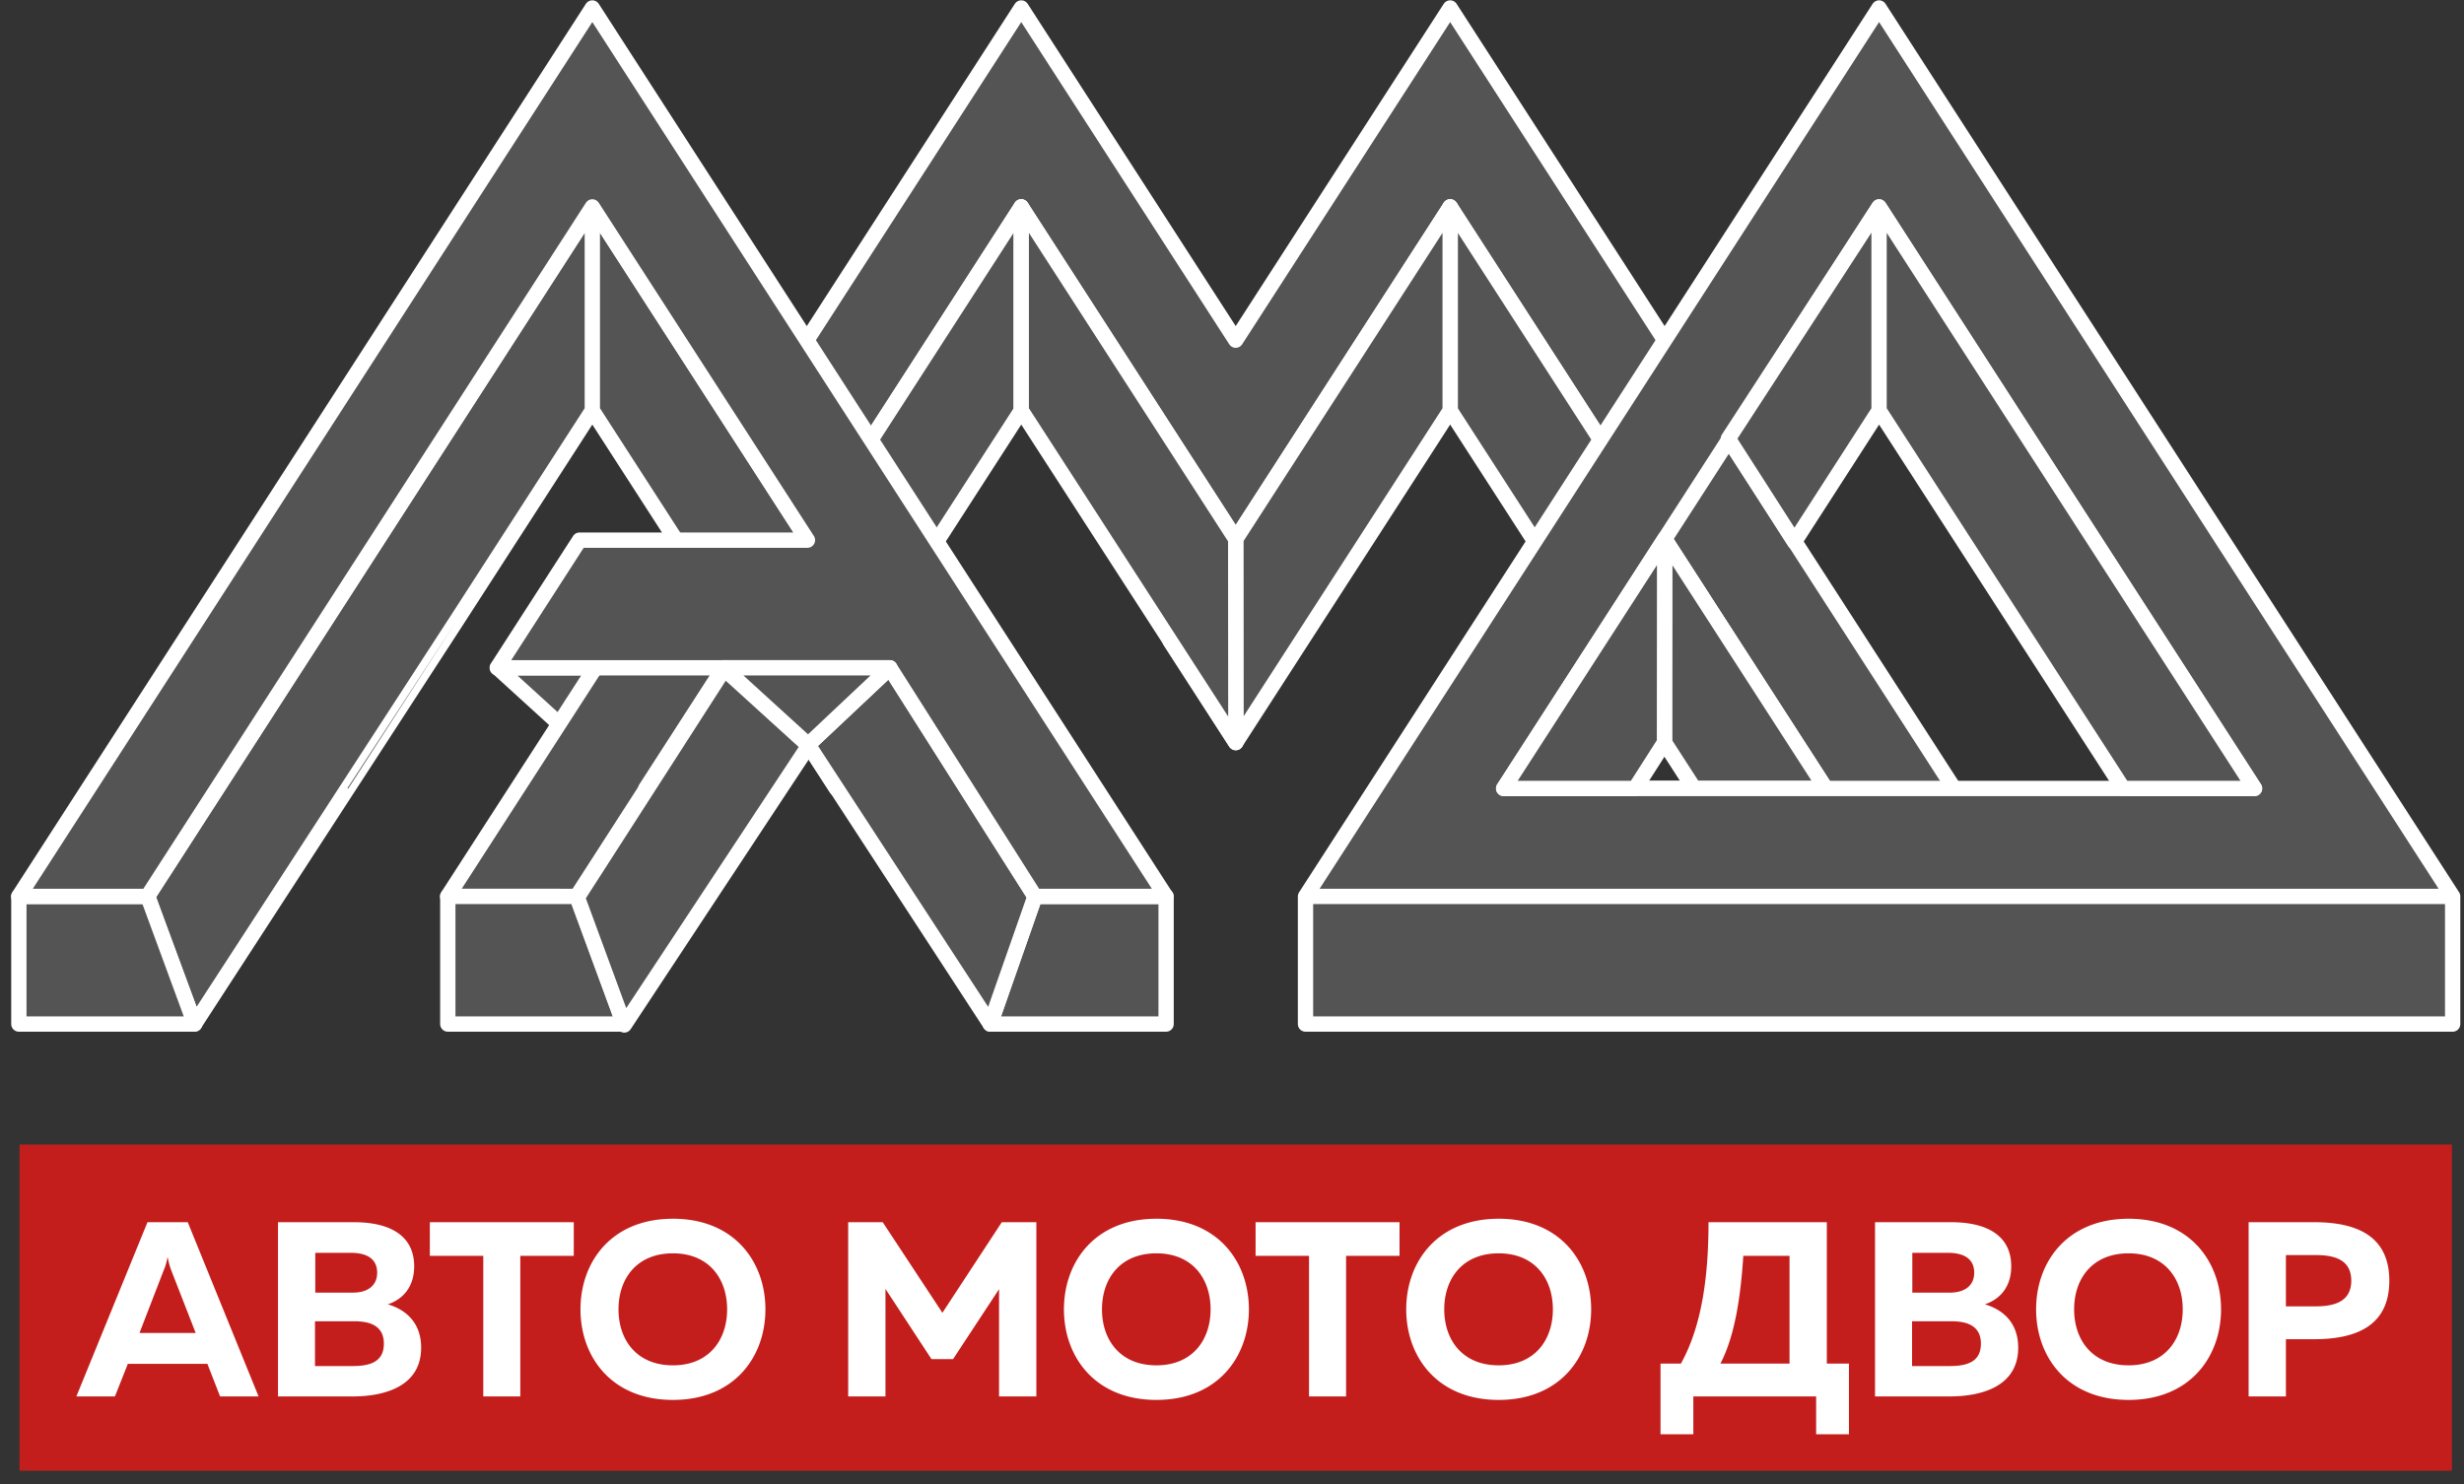 <?xml version="1.0" encoding="UTF-8"?> <svg xmlns="http://www.w3.org/2000/svg" width="161" height="97" viewBox="0 0 161 97"><rect x="0" y="0" width="161" height="97" fill="#333333" stroke="none"/><g fill="none" fill-rule="evenodd"><path fill="#545454" stroke="#FFF" stroke-linecap="round" stroke-linejoin="round" d="M38.033 48.672l5.34-5.03H32.511z"></path><path fill="#545454" stroke="#FFF" stroke-linecap="round" stroke-linejoin="round" d="M85.36 58.586h46.873L94.755.521 80.742 22.232 66.73.522 29.25 58.585h8.436l29.043-45.064 9.817 15.21 4.196 6.5 14.013-21.71 24.532 38.007h-28.97z"></path><path fill="#545454" stroke="#FFF" stroke-linecap="round" stroke-linejoin="round" d="M94.755 13.522v13.305l15.944 24.702h8.588z"></path><path fill="#545454" stroke="#FFF" stroke-linecap="round" stroke-linejoin="round" d="M108.768 35.232l-.009 13.293 1.94 3.004h8.588zM38.703 26.827V13.522L9.638 58.586l3.086 8.32L29.87 40.511zM54.646 51.529h8.588L38.703 13.522v13.305z"></path><path fill="#545454" d="M29.87 40.51L22.69 51.53h.069z"></path><path fill="#545454" stroke="#FFF" stroke-linecap="round" stroke-linejoin="round" d="M29.26 58.586v8.341h11.492l-3.066-8.34zM1.233 58.586v8.341h11.49l-3.065-8.34zM76.194 58.586v8.341h-11.49l2.92-8.34zM66.729 13.522L42.198 51.53h8.587l15.944-24.702z"></path><path fill="#545454" stroke="#FFF" stroke-linecap="round" stroke-linejoin="round" d="M47.32 43.72l-9.595 14.926 3.066 8.34 12.051-18.253z"></path><path fill="#545454" d="M63.234 51.529l-.696-1.078-.694 1.078z"></path><path fill="#545454" stroke="#FFF" stroke-linecap="round" stroke-linejoin="round" d="M92.38 30.507l2.375-3.68V13.522l-14.013 21.71.009 13.293-4.297-6.65-.006.01 4.293 6.652z"></path><path fill="#545454" d="M70.224 51.529h1.401l-.7-1.087zM80.742 35.232l-4.288 6.644 4.297 6.649z"></path><path fill="#545454" stroke="#FFF" stroke-linecap="round" stroke-linejoin="round" d="M80.742 35.232L66.73 13.522v13.305l9.725 15.049 4.297 6.649zM85.303 58.586h74.956v8.341H85.303zM122.78.521L85.304 58.586h74.956L122.781.521zm0 13.001l24.533 38.007H98.25l24.53-38.007z"></path><path fill="#545454" stroke="#FFF" stroke-linecap="round" stroke-linejoin="round" d="M112.93 28.67l4.32 6.738 5.53-8.58V13.521zM98.25 51.529h8.588l1.921-3.004.01-13.293zM122.78 13.522v13.305l15.945 24.702h8.588zM64.704 66.927l2.92-8.34-9.48-14.945-5.341 5.03z"></path><path fill="#545454" stroke="#FFF" stroke-linecap="round" stroke-linejoin="round" d="M38.703.521L1.224 58.586h8.414l29.065-45.064L52.76 35.301H37.865v.002l-5.376 8.339h25.655l9.48 14.944h8.557z"></path><path fill="#545454" stroke="#FFF" stroke-linecap="round" stroke-linejoin="round" d="M52.803 48.672l5.34-5.03H47.282l2.809 2.56z"></path><path fill="#C31E1C" d="M1.277 74.8h158.93v21.318H1.277z"></path><g fill="#FFF"><path d="M4.99 91.263l4.646-11.386h2.632l4.628 11.386H14.38l-.83-2.13H8.354l-.845 2.13H4.991zm4.125-4.147h3.671l-1.592-4.083a5.046 5.046 0 0 1-.243-.895c-.08.44-.162.667-.26.895l-1.576 4.083zM23.133 79.877c2.42 0 3.93.927 3.93 2.88 0 1.333-.714 2.146-1.721 2.488 1.12.326 2.176 1.155 2.176 2.83 0 2.587-2.485 3.188-4.466 3.188h-4.888V79.877h4.969zm.016 6.474h-2.567v2.928h2.437c1.087 0 2.063-.228 2.063-1.464 0-1.203-.958-1.464-1.933-1.464zm-.227-4.473H20.6v2.602h2.452c.926 0 1.592-.422 1.592-1.301 0-.894-.65-1.301-1.722-1.301zM37.49 79.877v2.197h-3.492v9.19h-2.42v-9.19h-3.492v-2.197zM43.97 79.65c4.028 0 6.043 2.83 6.043 5.92 0 3.091-2.015 5.921-6.043 5.921-4.027 0-6.041-2.83-6.041-5.92s2.014-5.92 6.041-5.92zm0 2.261c-2.37 0-3.556 1.66-3.556 3.66s1.185 3.66 3.556 3.66c2.356 0 3.541-1.66 3.541-3.66 0-2.001-1.185-3.66-3.54-3.66zM67.716 79.877v11.386h-2.437v-7.01l-3.004 4.57h-1.413l-3.005-4.586v7.026h-2.436V79.877h2.257l3.899 5.92 3.881-5.92h2.258zM75.561 79.65c4.028 0 6.043 2.83 6.043 5.92 0 3.091-2.015 5.921-6.043 5.921-4.027 0-6.042-2.83-6.042-5.92s2.014-5.92 6.042-5.92zm0 2.261c-2.37 0-3.556 1.66-3.556 3.66s1.185 3.66 3.556 3.66c2.355 0 3.54-1.66 3.54-3.66 0-2.001-1.186-3.66-3.54-3.66zM91.446 79.877v2.197h-3.492v9.19h-2.421v-9.19h-3.492v-2.197zM97.926 79.65c4.028 0 6.042 2.83 6.042 5.92 0 3.091-2.014 5.921-6.042 5.921-4.027 0-6.042-2.83-6.042-5.92s2.015-5.92 6.042-5.92zm0 2.261c-2.371 0-3.557 1.66-3.557 3.66s1.186 3.66 3.557 3.66c2.355 0 3.54-1.66 3.54-3.66 0-2.001-1.185-3.66-3.54-3.66zM108.5 93.737v-4.62h1.332c1.462-2.62 1.803-6.067 1.803-9.24h7.732v9.24h1.445v4.62h-2.144v-2.473h-8.024v2.473H108.5zm3.914-4.62h4.515v-7.043h-3.02c-.163 2.52-.52 5.172-1.495 7.043zM127.486 79.877c2.42 0 3.93.927 3.93 2.88 0 1.333-.714 2.146-1.72 2.488 1.12.326 2.175 1.155 2.175 2.83 0 2.587-2.486 3.188-4.467 3.188h-4.888V79.877h4.97zm.016 6.474h-2.566v2.928h2.436c1.088 0 2.062-.228 2.062-1.464 0-1.203-.958-1.464-1.932-1.464zm-.228-4.473h-2.322v2.602h2.452c.927 0 1.592-.422 1.592-1.301 0-.894-.65-1.301-1.722-1.301zM139.082 79.65c4.028 0 6.043 2.83 6.043 5.92 0 3.091-2.015 5.921-6.043 5.921-4.027 0-6.041-2.83-6.041-5.92s2.014-5.92 6.041-5.92zm0 2.261c-2.37 0-3.556 1.66-3.556 3.66s1.185 3.66 3.556 3.66c2.355 0 3.54-1.66 3.54-3.66 0-2.001-1.185-3.66-3.54-3.66zM151.215 79.877c2.745 0 4.905.878 4.905 3.823 0 2.944-2.16 3.823-4.905 3.823h-1.851v3.741h-2.437V79.878h4.288zm.113 2.148h-1.964v3.351h1.964c1.25 0 2.306-.341 2.306-1.675 0-1.35-1.055-1.676-2.306-1.676z"></path></g></g></svg> 